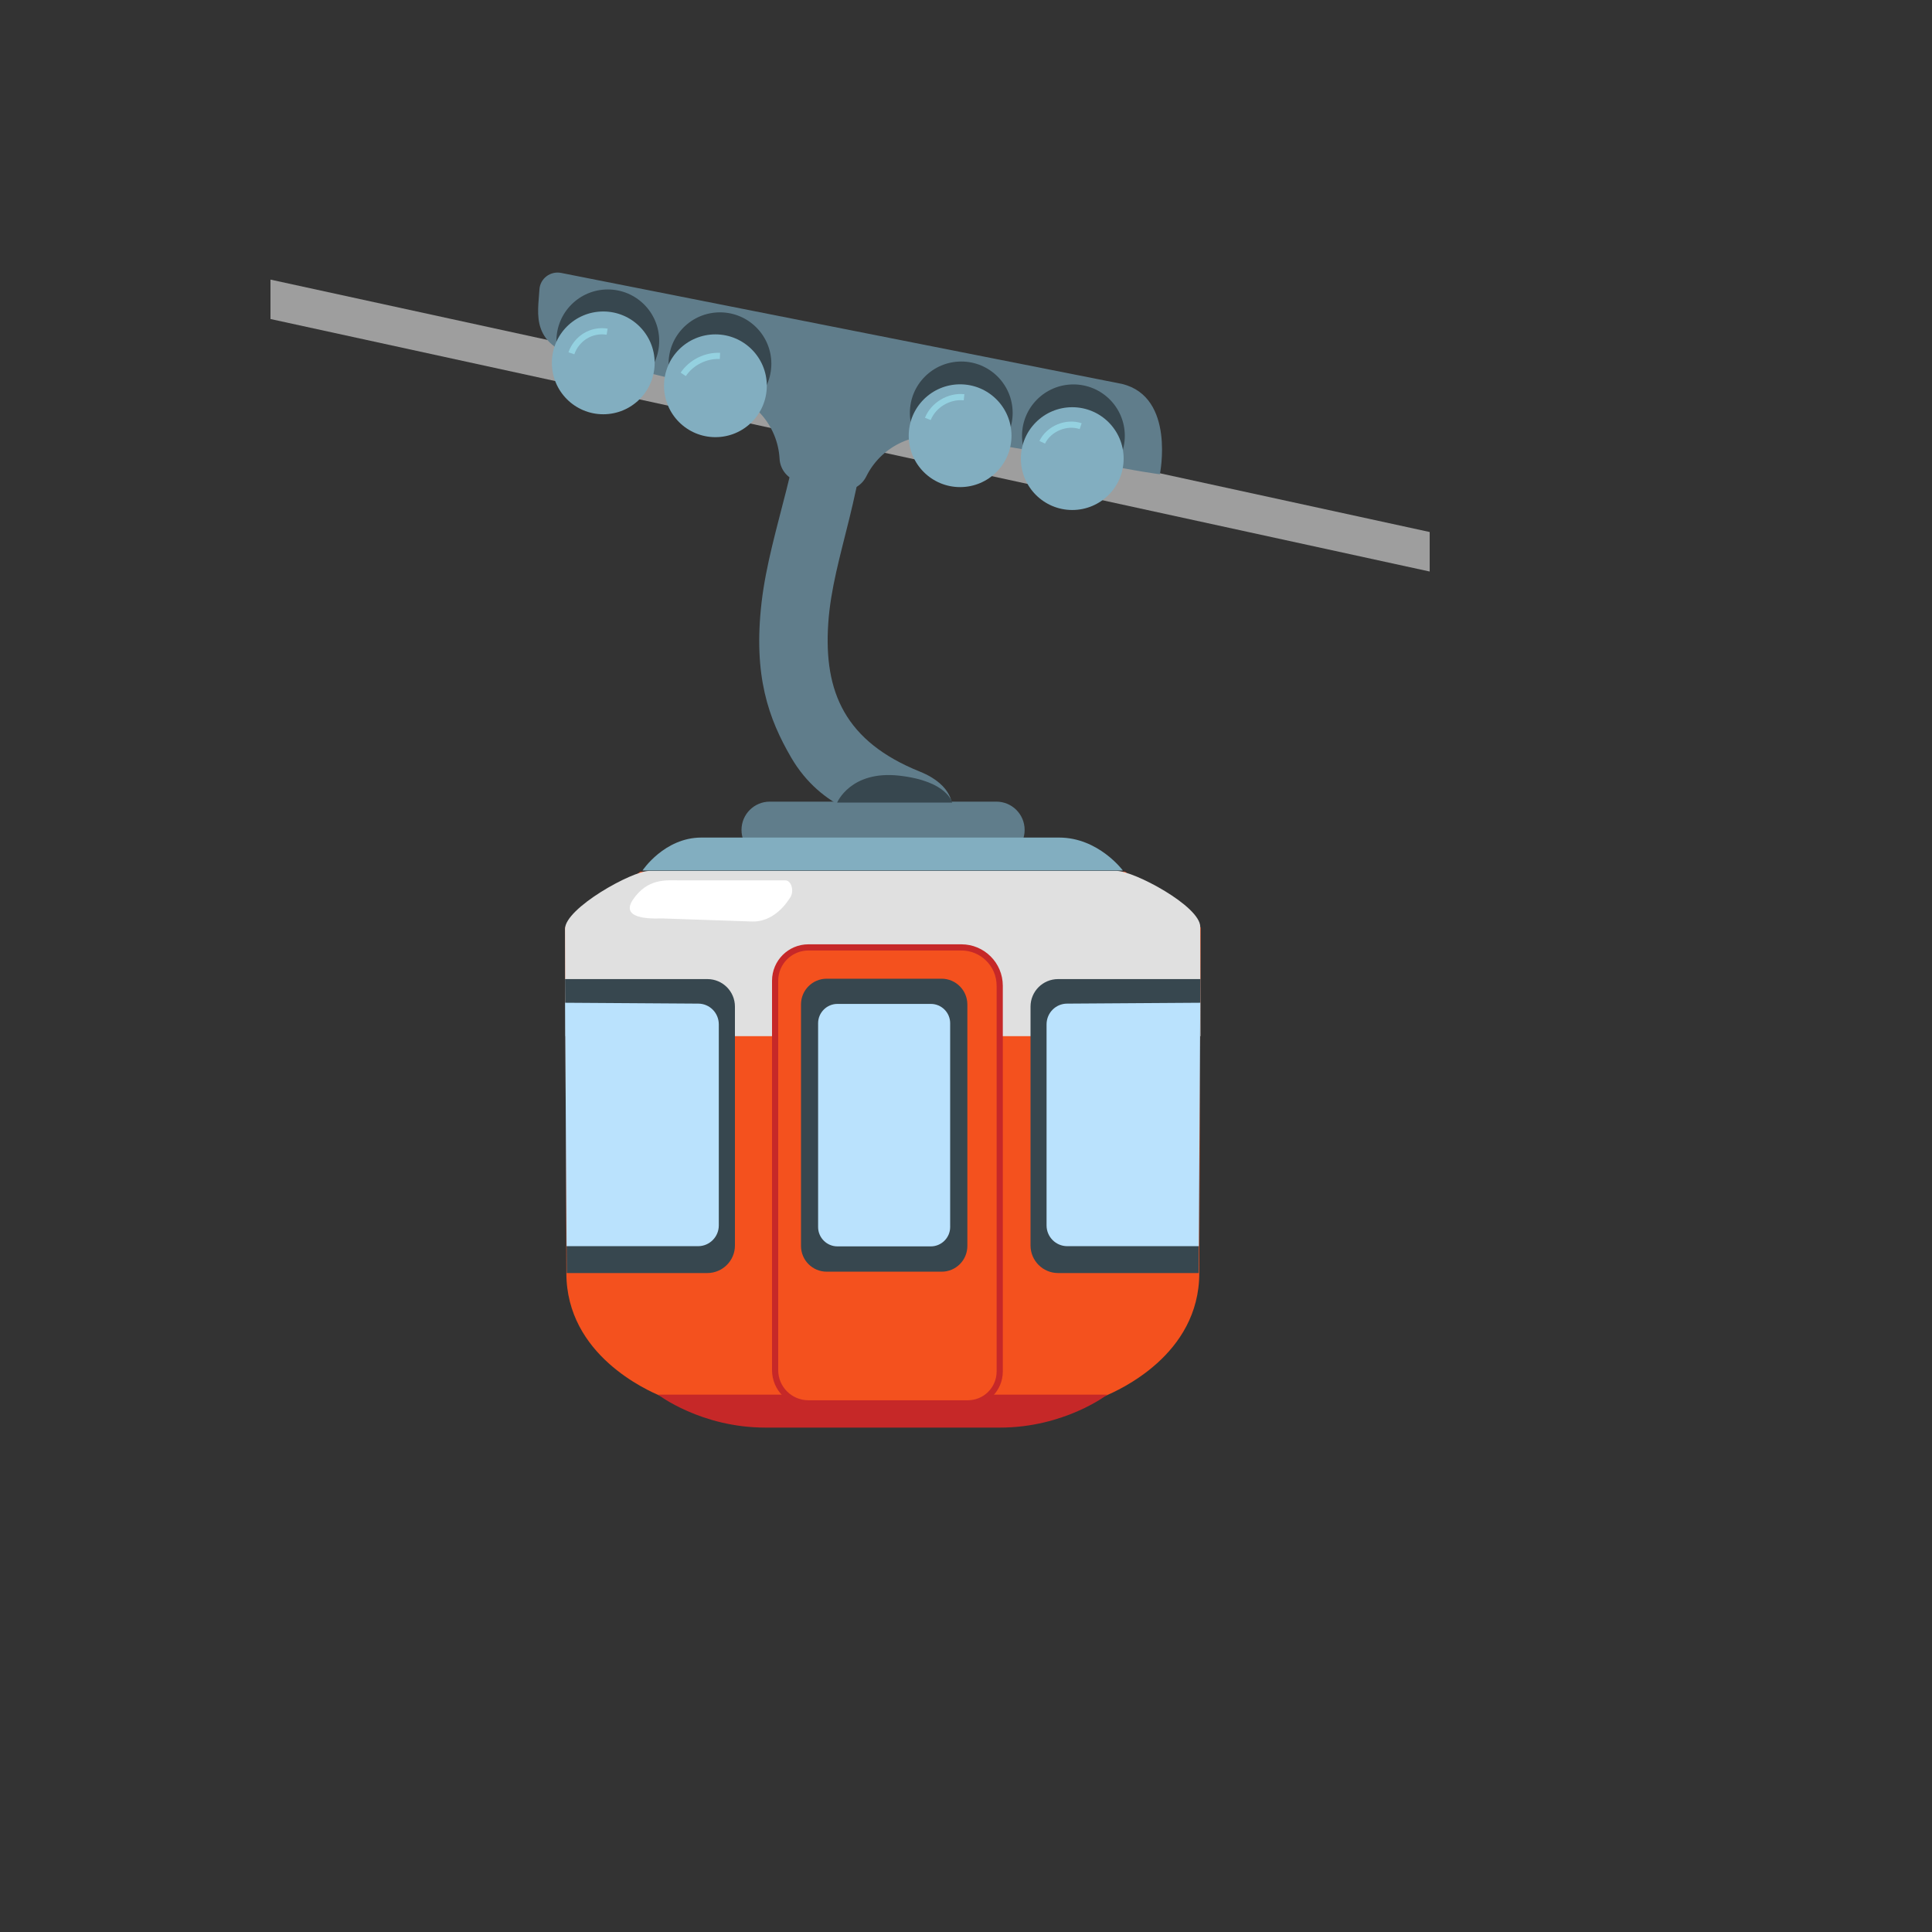 <svg xmlns="http://www.w3.org/2000/svg" version="1.1" xmlns:xlink="http://www.w3.org/1999/xlink" width="100%" height="100%" id="svgWorkerArea" viewBox="-25 -25 625 625" xmlns:idraw="https://idraw.muisca.co" style="background: white;"><rect x="-25" y="-25" width="625" height="625" fill="#333333" stroke="none"/><defs id="defsdoc"><pattern id="patternBool" x="0" y="0" width="10" height="10" patternUnits="userSpaceOnUse" patternTransform="rotate(35)"><circle cx="5" cy="5" r="4" style="stroke: none;fill: #ff000070;"></circle></pattern></defs><g id="fileImp-874418047" class="cosito"><path id="pathImp-969192317" fill="#f4511e" class="grouped" d="M338.938 256.983C338.938 256.983 182.156 256.983 182.156 256.983 182.156 256.983 157.781 275.046 157.781 275.046 157.781 275.046 158.219 386.827 158.219 386.827 158.219 413.421 184.5 424.764 188.594 426.577 188.594 426.577 332.594 426.577 332.594 426.577 336.688 424.764 362.969 413.452 362.969 386.827 362.969 386.827 363.406 275.046 363.406 275.046 363.406 275.046 338.938 256.983 338.938 256.983 338.938 256.983 338.938 256.983 338.938 256.983"></path><path id="pathImp-324962407" fill="#c62828" class="grouped" d="M187.875 426.171C187.875 426.171 201.75 436.827 222.594 436.827 222.594 436.827 298.5 436.827 298.5 436.827 319.344 436.827 333.219 426.171 333.219 426.171 333.219 426.171 187.875 426.171 187.875 426.171 187.875 426.171 187.875 426.171 187.875 426.171"></path><path id="pathImp-623491311" fill="#e0e0e0" class="grouped" d="M363.344 310.233C363.344 310.233 363.281 278.046 363.281 274.827 363.281 268.139 341.844 256.733 336.188 256.733 336.188 256.733 185.062 256.733 185.062 256.733 179.406 256.733 157.781 268.827 157.781 275.514 157.781 278.702 157.875 310.202 157.875 310.202 157.875 310.202 363.344 310.202 363.344 310.202 363.344 310.202 363.344 310.233 363.344 310.233"></path><path id="pathImp-83799225" fill="#607d8b" class="grouped" d="M297.312 252.639C297.312 252.639 224.031 252.639 224.031 252.639 218.969 252.639 214.875 248.546 214.875 243.483 214.875 238.421 218.969 234.327 224.031 234.327 224.031 234.327 297.312 234.327 297.312 234.327 302.375 234.327 306.469 238.421 306.469 243.483 306.469 248.546 302.375 252.639 297.312 252.639 297.312 252.639 297.312 252.639 297.312 252.639"></path><path id="pathImp-315875751" fill="#82aec0" class="grouped" d="M201.875 245.952C201.875 245.952 317.625 245.952 317.625 245.952 330.375 245.952 338.25 256.608 338.25 256.608 338.25 256.608 182.844 256.608 182.844 256.608 182.844 256.608 189.906 245.952 201.875 245.952 201.875 245.952 201.875 245.952 201.875 245.952"></path><path id="pathImp-89568534" fill="#f4511e" stroke="#c62828" stroke-miterlimit="10" stroke-width="2" class="grouped" d="M236.531 428.983C236.531 428.983 288.094 428.983 288.094 428.983 293.812 428.983 298.406 424.358 298.406 418.671 298.406 418.671 298.406 293.889 298.406 293.889 298.406 287.014 292.844 281.483 286 281.483 286 281.483 236.531 281.483 236.531 281.483 230.577 281.483 225.75 286.31 225.75 292.264 225.75 292.264 225.75 418.233 225.75 418.233 225.75 424.171 230.562 428.983 236.531 428.983 236.531 428.983 236.531 428.983 236.531 428.983"></path><path id="pathImp-442228462" fill="#9e9e9e" class="grouped" d="M62.5 65.452C62.5 65.452 62.5 78.202 62.5 78.202 62.5 78.202 437.5 159.889 437.5 159.889 437.5 159.889 437.5 147.108 437.5 147.108 437.5 147.108 62.5 65.452 62.5 65.452"></path><path id="pathImp-775717452" fill="#607d8b" class="grouped" d="M338 99.202C338 99.202 156.562 63.296 156.562 63.295 153.062 62.577 149.688 65.108 149.5 68.702 149.094 76.389 146.094 87.358 164.75 91.171 185.719 95.452 208.375 101.639 208.375 101.639 218.856 103.778 226.581 112.71 227.188 123.389 227.375 127.014 229.969 130.077 233.531 130.796 233.531 130.796 246.5 133.452 246.5 133.452 250.062 134.171 253.625 132.389 255.25 129.108 259.875 119.733 270.375 114.296 281.062 116.483 281.062 116.483 304.344 119.639 325.281 123.921 343.969 127.733 350.219 128.421 350.219 128.421 350.219 128.421 355.312 103.452 338 99.202 338 99.202 338 99.202 338 99.202"></path><path id="circleImp-761826331" fill="#37474f" class="grouped" d="M191.281 92.671C191.281 83.486 198.721 76.046 207.906 76.046 217.091 76.046 224.531 83.486 224.531 92.671 224.531 101.856 217.091 109.296 207.906 109.296 198.721 109.296 191.281 101.856 191.281 92.671 191.281 92.671 191.281 92.671 191.281 92.671"></path><path id="circleImp-38845187" fill="#37474f" class="grouped" d="M155 85.264C155 76.079 162.44 68.639 171.625 68.639 180.81 68.639 188.25 76.079 188.25 85.264 188.25 94.449 180.81 101.889 171.625 101.889 162.44 101.889 155 94.449 155 85.264 155 85.264 155 85.264 155 85.264"></path><path id="circleImp-548759970" fill="#37474f" class="grouped" d="M305.625 115.983C305.625 106.798 313.065 99.358 322.25 99.358 331.435 99.358 338.875 106.798 338.875 115.983 338.875 125.168 331.435 132.608 322.25 132.608 313.065 132.608 305.625 125.168 305.625 115.983 305.625 115.983 305.625 115.983 305.625 115.983"></path><path id="circleImp-421617618" fill="#37474f" class="grouped" d="M269.344 108.577C269.344 99.392 276.784 91.952 285.969 91.952 295.154 91.952 302.594 99.392 302.594 108.577 302.594 117.762 295.154 125.202 285.969 125.202 276.784 125.202 269.344 117.762 269.344 108.577 269.344 108.577 269.344 108.577 269.344 108.577"></path><path id="circleImp-779111162" fill="#82aec0" class="grouped" d="M189.812 99.796C189.812 90.611 197.252 83.171 206.438 83.171 215.623 83.171 223.062 90.611 223.062 99.796 223.062 108.981 215.623 116.421 206.438 116.421 197.252 116.421 189.812 108.981 189.812 99.796 189.812 99.796 189.812 99.796 189.812 99.796"></path><path id="circleImp-996811309" fill="#82aec0" class="grouped" d="M153.531 92.389C153.531 83.204 160.971 75.764 170.156 75.764 179.341 75.764 186.781 83.204 186.781 92.389 186.781 101.574 179.341 109.014 170.156 109.014 160.971 109.014 153.531 101.574 153.531 92.389 153.531 92.389 153.531 92.389 153.531 92.389"></path><path id="circleImp-45512700" fill="#82aec0" class="grouped" d="M305.25 123.358C305.25 114.173 312.69 106.733 321.875 106.733 331.06 106.733 338.5 114.173 338.5 123.358 338.5 132.543 331.06 139.983 321.875 139.983 312.69 139.983 305.25 132.543 305.25 123.358 305.25 123.358 305.25 123.358 305.25 123.358"></path><path id="circleImp-32171367" fill="#82aec0" class="grouped" d="M268.969 115.952C268.969 106.767 276.409 99.327 285.594 99.327 294.779 99.327 302.219 106.767 302.219 115.952 302.219 125.137 294.779 132.577 285.594 132.577 276.409 132.577 268.969 125.137 268.969 115.952 268.969 115.952 268.969 115.952 268.969 115.952"></path><path id="pathImp-987820863" fill="none" stroke="#94d1e0" stroke-miterlimit="10" stroke-width="2" class="grouped" d="M159.844 89.296C160.625 86.983 162.25 84.952 164.344 83.671 166.458 82.384 168.963 81.897 171.406 82.296"></path><path id="pathImp-243357490" fill="none" stroke="#94d1e0" stroke-miterlimit="10" stroke-width="2" class="grouped" d="M196.031 96.108C198.594 92.264 203.281 89.921 207.906 90.139"></path><path id="pathImp-893005299" fill="none" stroke="#94d1e0" stroke-miterlimit="10" stroke-width="2" class="grouped" d="M275.156 110.514C276.969 105.983 282 102.983 286.875 103.514"></path><path id="pathImp-83356119" fill="none" stroke="#94d1e0" stroke-miterlimit="10" stroke-width="2" class="grouped" d="M312.156 118.077C314.281 113.671 319.938 111.296 324.594 112.858"></path><path id="pathImp-464839521" fill="#fff" class="grouped" d="M179.75 266.046C184.469 259.077 190.531 259.796 194.375 259.796 194.375 259.796 229.062 259.796 229.062 259.796 231.031 259.796 232 263.327 230.625 265.358 230.625 265.358 230.156 266.046 230.156 266.046 227.031 270.702 222.75 273.233 218.312 273.108 218.312 273.108 189.156 272.108 189.156 272.108 187.938 272.077 175.062 273.014 179.75 266.046 179.75 266.046 179.75 266.046 179.75 266.046"></path><path id="pathImp-596633670" fill="#607d8b" class="grouped" d="M268.188 241.327C257.156 241.046 240.656 236.671 230.969 220.108 223.594 207.452 218.625 193.577 221.375 169.827 224.125 146.077 235.75 120.421 234.094 99.046 234.094 99.046 255.969 99.046 255.969 99.046 255.375 134.077 244.406 154.421 242.938 176.671 241.438 198.921 248.438 214.889 272.562 224.608 283.719 229.108 283.031 236.139 283.031 236.139 283.031 236.139 268.188 241.327 268.188 241.327 268.188 241.327 268.188 241.327 268.188 241.327"></path><path id="pathImp-355386341" fill="#37474f" class="grouped" d="M245.812 234.639C245.812 234.639 283.031 234.639 283.031 234.639 283.031 234.639 281.562 227.671 265.875 225.921 250.156 224.171 245.812 234.639 245.812 234.639 245.812 234.639 245.812 234.639 245.812 234.639"></path><path id="pathImp-754462601" fill="#37474f" class="grouped" d="M308.375 377.921C308.375 377.921 308.375 300.639 308.375 300.639 308.375 295.702 312.375 291.733 317.281 291.733 317.281 291.733 363.344 291.733 363.344 291.733 363.344 291.733 362.781 386.827 362.781 386.827 362.781 386.827 317.281 386.827 317.281 386.827 312.375 386.827 308.375 382.827 308.375 377.921 308.375 377.921 308.375 377.921 308.375 377.921"></path><path id="pathImp-716914052" fill="#bae2fd" class="grouped" d="M313.562 371.421C313.562 371.421 313.562 306.389 313.562 306.389 313.562 302.671 316.531 299.671 320.219 299.671 320.219 299.671 363.281 299.389 363.281 299.389 363.281 299.389 362.812 378.139 362.812 378.139 362.812 378.139 320.219 378.139 320.219 378.139 316.532 378.107 313.561 375.108 313.562 371.421 313.562 371.421 313.562 371.421 313.562 371.421"></path><path id="pathImp-10124428" fill="#37474f" class="grouped" d="M212.75 377.921C212.75 377.921 212.75 300.639 212.75 300.639 212.75 295.702 208.75 291.733 203.844 291.733 203.844 291.733 157.781 291.733 157.781 291.733 157.781 291.733 158.344 386.827 158.344 386.827 158.344 386.827 203.812 386.827 203.812 386.827 208.75 386.827 212.75 382.827 212.75 377.921 212.75 377.921 212.75 377.921 212.75 377.921"></path><path id="pathImp-79281325" fill="#bae2fd" class="grouped" d="M207.531 371.421C207.531 371.421 207.531 306.389 207.531 306.389 207.531 302.671 204.562 299.671 200.875 299.671 200.875 299.671 157.812 299.389 157.812 299.389 157.812 299.389 158.281 378.139 158.281 378.139 158.281 378.139 200.875 378.139 200.875 378.139 204.562 378.108 207.531 375.108 207.531 371.421 207.531 371.421 207.531 371.421 207.531 371.421"></path><path id="pathImp-838166581" fill="#37474f" class="grouped" d="M279.625 291.608C279.625 291.608 242.438 291.608 242.438 291.608 237.844 291.608 234.125 295.327 234.125 299.921 234.125 299.921 234.125 378.077 234.125 378.077 234.125 382.671 237.844 386.389 242.438 386.389 242.438 386.389 279.625 386.389 279.625 386.389 284.219 386.389 287.938 382.671 287.938 378.077 287.938 378.077 287.938 299.921 287.938 299.921 287.917 295.338 284.207 291.629 279.625 291.608 279.625 291.608 279.625 291.608 279.625 291.608"></path><path id="pathImp-406525825" fill="#bae2fd" class="grouped" d="M276.125 299.764C276.125 299.764 245.906 299.764 245.906 299.764 242.469 299.764 239.656 302.577 239.656 306.014 239.656 306.014 239.656 371.952 239.656 371.952 239.656 375.389 242.469 378.202 245.906 378.202 245.906 378.202 276.125 378.202 276.125 378.202 279.562 378.202 282.375 375.389 282.375 371.952 282.375 371.952 282.375 306.014 282.375 306.014 282.375 302.562 279.577 299.764 276.125 299.764 276.125 299.764 276.125 299.764 276.125 299.764"></path></g></svg>